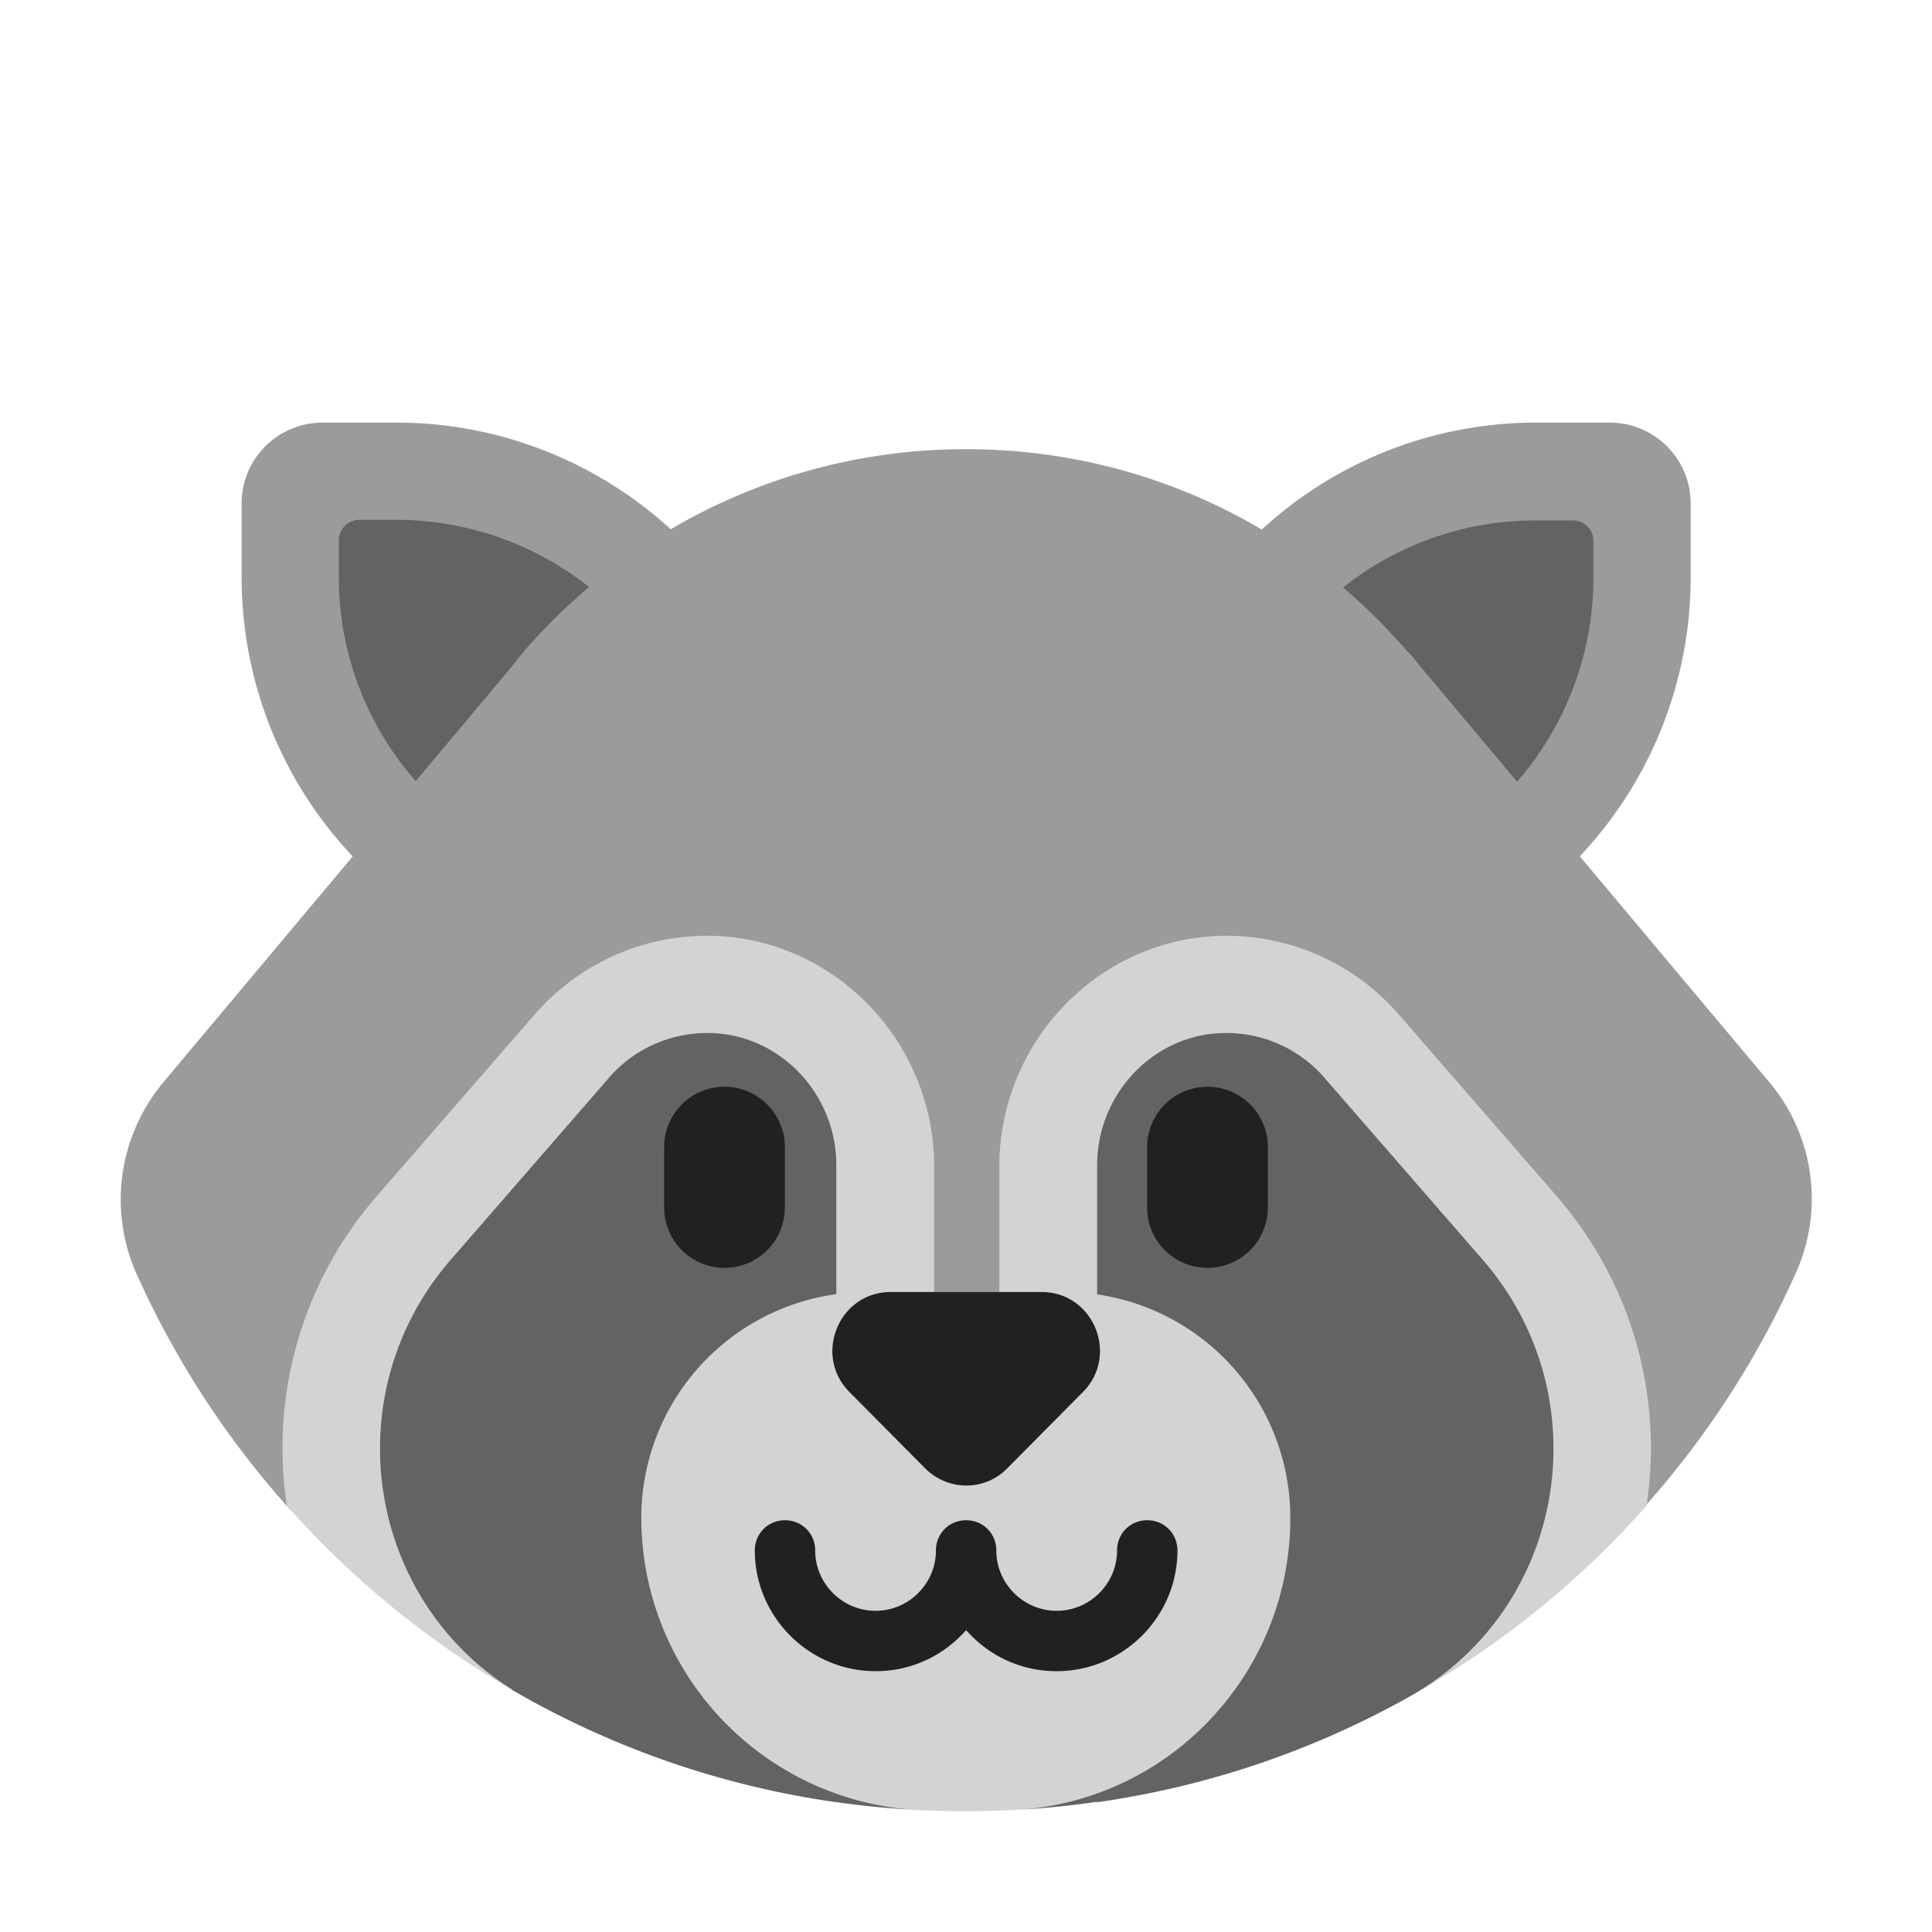 <svg xmlns="http://www.w3.org/2000/svg" fill="none" viewBox="0 0 32 32"><path fill="#9B9B9B" d="M4.002 9.57V8.34c0-.74.6-1.34 1.34-1.34h1.23c1.682 0 3.302.636 4.537 1.766a9.63 9.63 0 0 1 4.893-1.326c1.79 0 3.463.484 4.897 1.331A6.7 6.7 0 0 1 25.433 7h1.23c.74 0 1.34.6 1.34 1.34v1.23a6.73 6.73 0 0 1-1.837 4.613l3.136 3.737a3 3 0 0 1 .44 3.17A15 15 0 0 1 27.2 25H4.802a15 15 0 0 1-2.54-3.9c-.47-1.05-.3-2.28.44-3.17l3.14-3.745a6.73 6.73 0 0 1-1.84-4.615"/><path fill="#636363" d="M23.302 10.78c.07.07.14.15.2.23l1.626 1.937a5.15 5.15 0 0 0 1.264-3.367v-.62c0-.19-.15-.34-.34-.34h-.62a5.1 5.1 0 0 0-3.186 1.111 10 10 0 0 1 1.056 1.049M9.757 9.723A5.14 5.14 0 0 0 6.572 8.61h-.62c-.19 0-.34.15-.34.34v.62c0 1.24.458 2.439 1.274 3.368l1.616-1.928q.046-.06.095-.12.05-.06.095-.12a10 10 0 0 1 1.065-1.047"/><path fill="#D3D3D3" d="M11.782 15.5h-.08c-1.11 0-2.15.49-2.87 1.33l-2.59 2.98a6.35 6.35 0 0 0-1.49 5.13 14.99 14.99 0 0 0 10.45 5.04l.182.007q.045 0 .088.003.27.01.53.01c.181 0 .367-.005.55-.011v.001l.21-.009.03-.001.072-.004a14.99 14.99 0 0 0 10.408-5.036c.28-1.85-.26-3.71-1.49-5.13l-2.59-2.98a3.78 3.78 0 0 0-2.87-1.33h-.08c-2.03.04-3.68 1.74-3.69 3.8v2.1h-1.08v-2.1c-.01-2.06-1.66-3.76-3.69-3.8"/><path fill="#636363" d="M10.062 17.88c.4-.48 1.01-.78 1.69-.77 1.17.02 2.1 1.01 2.1 2.19v2.135a3.74 3.74 0 0 0-3.23 3.705 4.85 4.85 0 0 0 4.485 4.834 15 15 0 0 1-1.255-.126v.002a14.8 14.8 0 0 1-5.37-1.86v-.006c-2.432-1.533-2.93-4.912-1.02-7.114zM16.924 29.972q.63-.04 1.248-.13v.008c1.84-.26 3.58-.86 5.14-1.73 2.63-1.46 3.22-4.98 1.25-7.25l-2.6-2.99a2.15 2.15 0 0 0-1.69-.77c-1.17.02-2.1 1.01-2.1 2.19v2.139a3.74 3.74 0 0 1 3.2 3.701c0 2.536-1.941 4.637-4.448 4.832"/><path fill="#212121" d="M12 18a1 1 0 0 0-1 1v1a1 1 0 1 0 2 0v-1a1 1 0 0 0-1-1M20 18a1 1 0 0 0-1 1v1a1 1 0 1 0 2 0v-1a1 1 0 0 0-1-1M17.502 27.68c-.6 0-1.13-.26-1.5-.68-.37.42-.9.68-1.5.68-1.1 0-2-.9-2-2 0-.28.22-.5.5-.5s.5.22.5.5c0 .55.45 1 1 1s1-.45 1-1c0-.28.22-.5.5-.5s.5.22.5.5c0 .55.45 1 1 1s1-.45 1-1c0-.28.22-.5.5-.5s.5.22.5.5c0 1.1-.9 2-2 2M15.323 24.32l-1.25-1.26c-.61-.61-.18-1.66.68-1.66h2.5c.86 0 1.29 1.05.68 1.66l-1.25 1.26c-.37.38-.98.38-1.36 0"/></svg>
